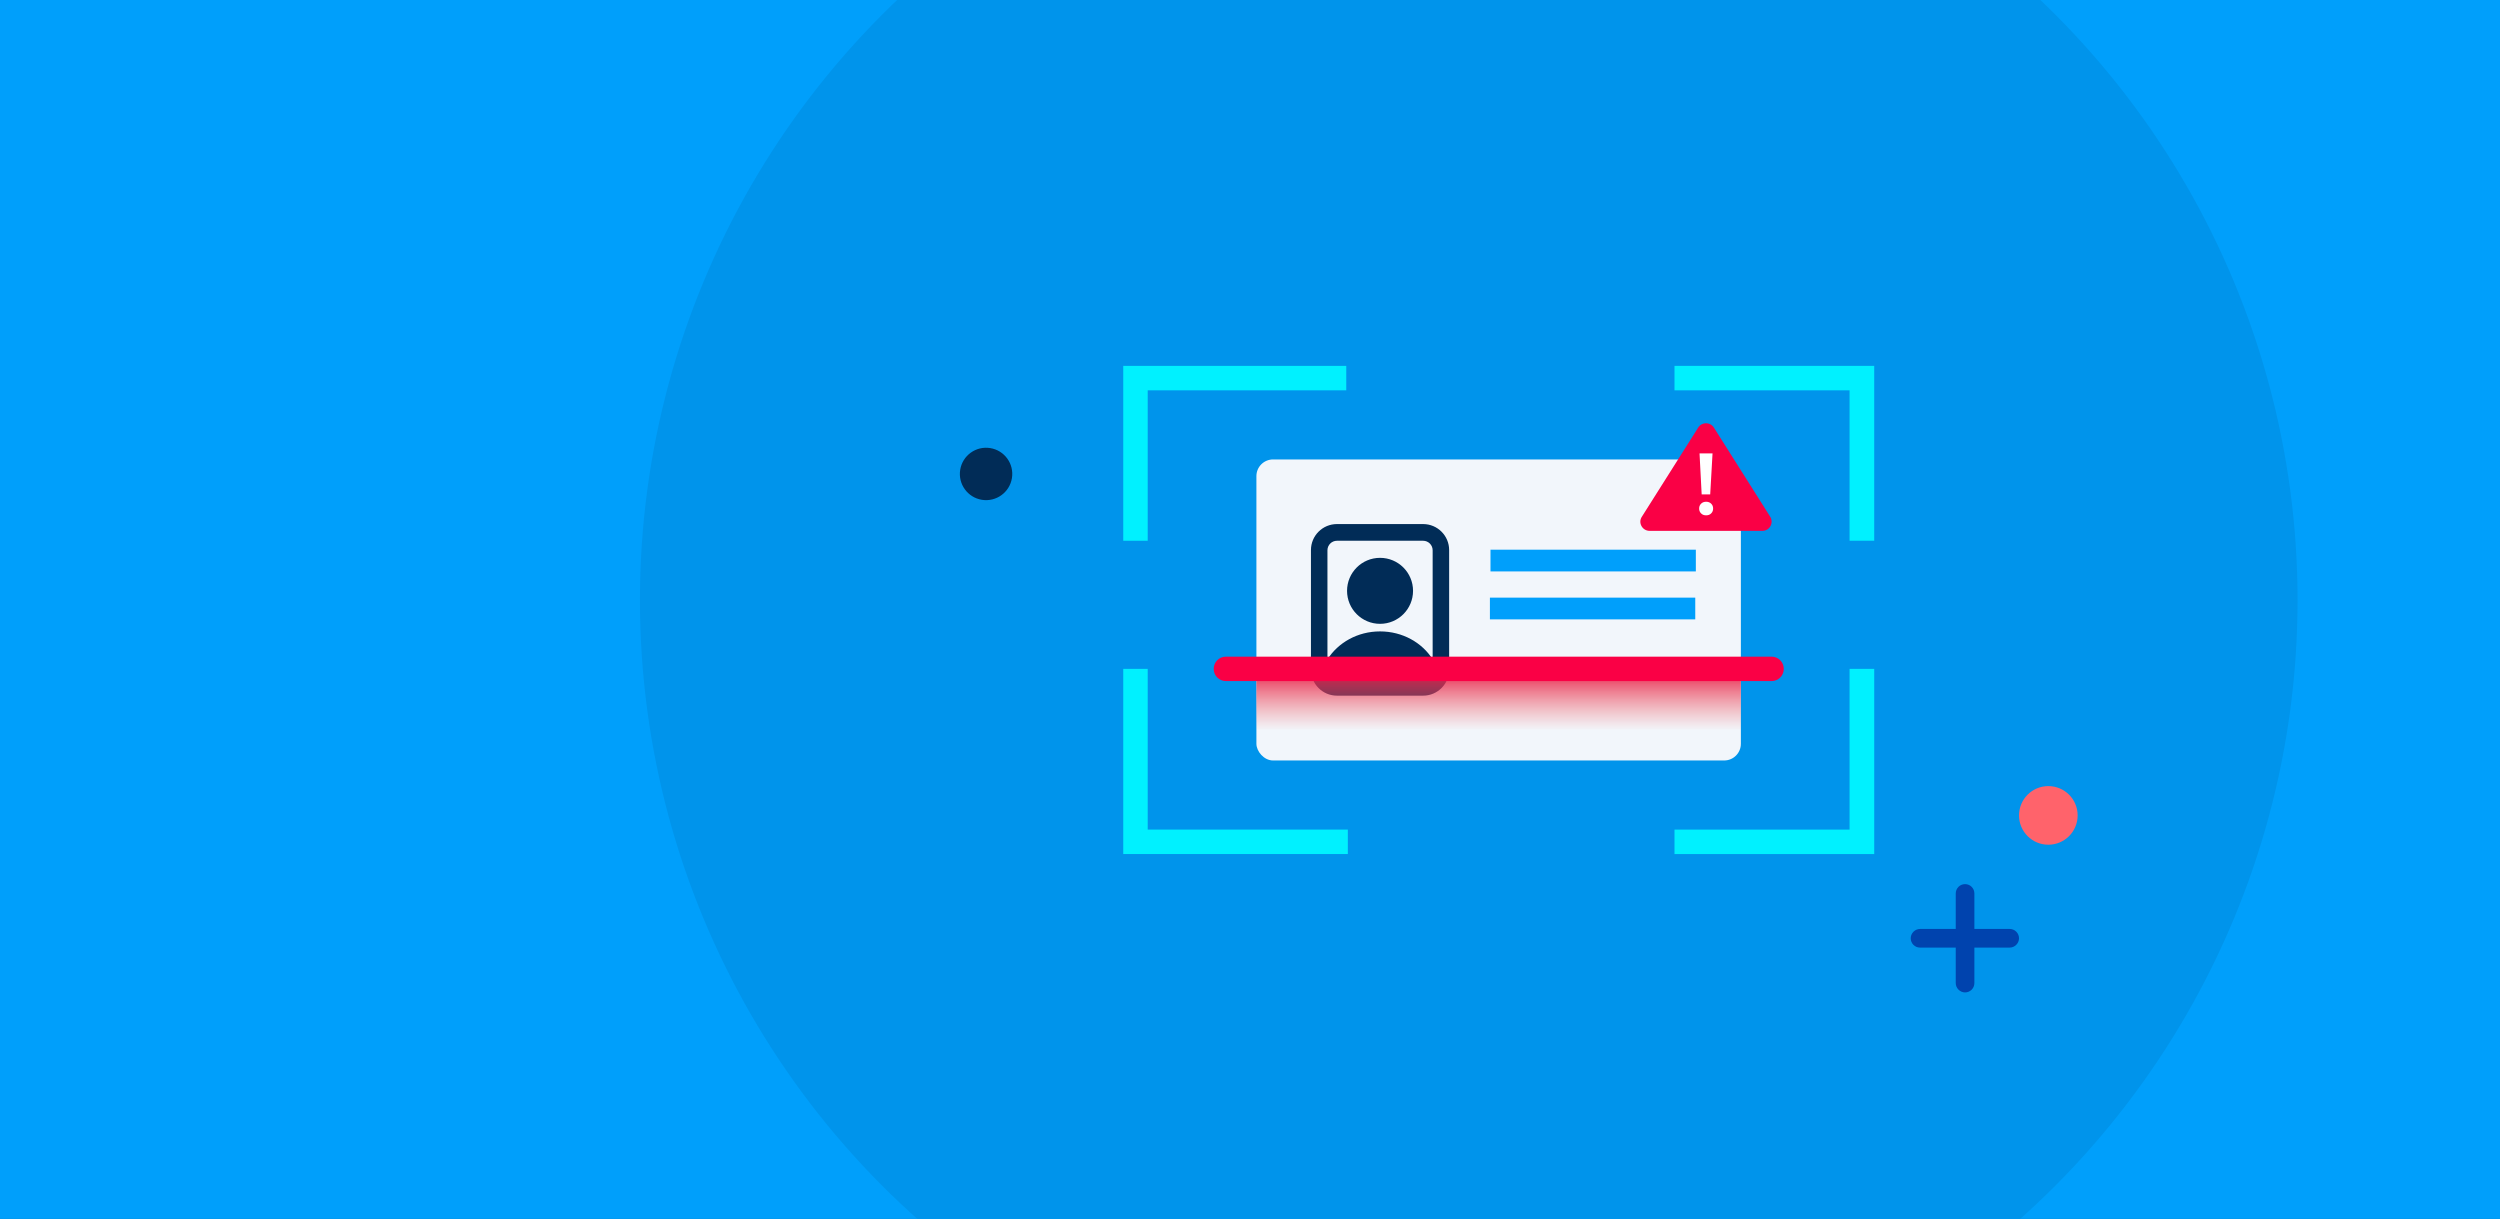 <svg viewBox="0 0 1288 628" xmlns="http://www.w3.org/2000/svg" xmlns:xlink="http://www.w3.org/1999/xlink"><rect x="0" y="0" width="1288" height="628" fill="#333333" stroke="none"/><linearGradient id="a" gradientTransform="matrix(1 0 0 -1 0 628)" gradientUnits="userSpaceOnUse" x1="772.1" x2="772.1" y1="251.6" y2="283.4"><stop offset="0" stop-color="#f16c6a" stop-opacity="0"/><stop offset="0" stop-color="#f06567" stop-opacity="0"/><stop offset=".3" stop-color="#ef5560" stop-opacity=".3"/><stop offset=".6" stop-color="#ec3c55" stop-opacity=".6"/><stop offset="1" stop-color="#ea1946"/></linearGradient><path d="m-21.4-27h1330.9v672.5h-1330.9z" fill="#009ffb"/><circle cx="756.7" cy="309.2" fill="#0094eb" r="427"/><rect fill="#f2f6fb" height="155.1" rx="8.6" width="249.6" x="647.3" y="236.7"/><path d="m733.2 270h-44.4c-7.4 0-13.4 6-13.4 13.4v61.6c0 7.4 6 13.4 13.4 13.4h44.4c7.4 0 13.4-6 13.4-13.4v-61.6c0-7.4-6-13.4-13.4-13.4zm-44.4 8.6h44.4c2.7 0 4.9 2.2 4.9 4.9v56.2c-5.4-8.6-15.5-14.4-27.1-14.4s-21.6 5.8-27.1 14.4v-56.2c0-2.7 2.2-4.9 4.9-4.9z" fill="#012c57"/><circle cx="711" cy="304.4" fill="#012c57" r="17"/><path d="m767.9 283.2h105.8v11.2h-105.8z" fill="#009ffb"/><path d="m767.6 307.9h105.8v11.2h-105.8z" fill="#009ffb"/><g fill="#00f1ff"><path d="m591.3 278.6h-12.6v-90.1h114.9v12.6h-102.3z"/><path d="m694.4 440h-115.7v-95.4h12.6v82.8h103.1z"/><path d="m965.6 440h-102.9v-12.6h90.2v-82.8h12.7z"/><path d="m965.6 278.6h-12.7v-77.5h-90.2v-12.6h102.9z"/></g><path d="m647.3 344.6h249.6v31.8h-249.6z" fill="url(#a)"/><path d="m912.7 350.9h-281.1c-3.5 0-6.3-2.8-6.3-6.3s2.8-6.3 6.3-6.3h281.1c3.5 0 6.3 2.8 6.3 6.3s-2.8 6.3-6.3 6.3z" fill="#fa0045"/><path d="m907.9 273.5h-58c-3.8 0-6.1-4.2-4-7.3l29-45.9c1.9-3 6.2-3 8.1 0l29 45.9c2 3.2-.3 7.3-4 7.3z" fill="#fa0045"/><path d="m879 265.5c-1.1 0-1.9-.3-2.6-1s-1-1.5-1-2.5.3-1.8 1-2.5 1.6-1 2.6-1 1.9.3 2.6 1 1 1.5 1 2.5-.3 1.8-1 2.5-1.5 1-2.6 1zm-2.3-10.8-1.1-21.1h6.7l-1.2 21.1z" fill="#fff"/><path d="m1012.4 455.5c2.7 0 4.8 2.2 4.8 4.8v46.2c0 2.7-2.2 4.8-4.8 4.8s-4.8-2.2-4.8-4.8v-46.2c0-2.6 2.1-4.8 4.8-4.8z" fill="#0043ae"/><path d="m1035.4 478.6c2.7 0 4.8 2.2 4.8 4.8s-2.2 4.8-4.8 4.8h-46.2c-2.7 0-4.8-2.2-4.8-4.8s2.2-4.8 4.8-4.8z" fill="#0043ae"/><circle cx="508.1" cy="244.2" fill="#012c57" r="13.5" transform="matrix(.16 -.987 .987 .16 185.7 706.6)"/><circle cx="1055.3" cy="420.1" fill="#ff636b" r="15.1"/></svg>